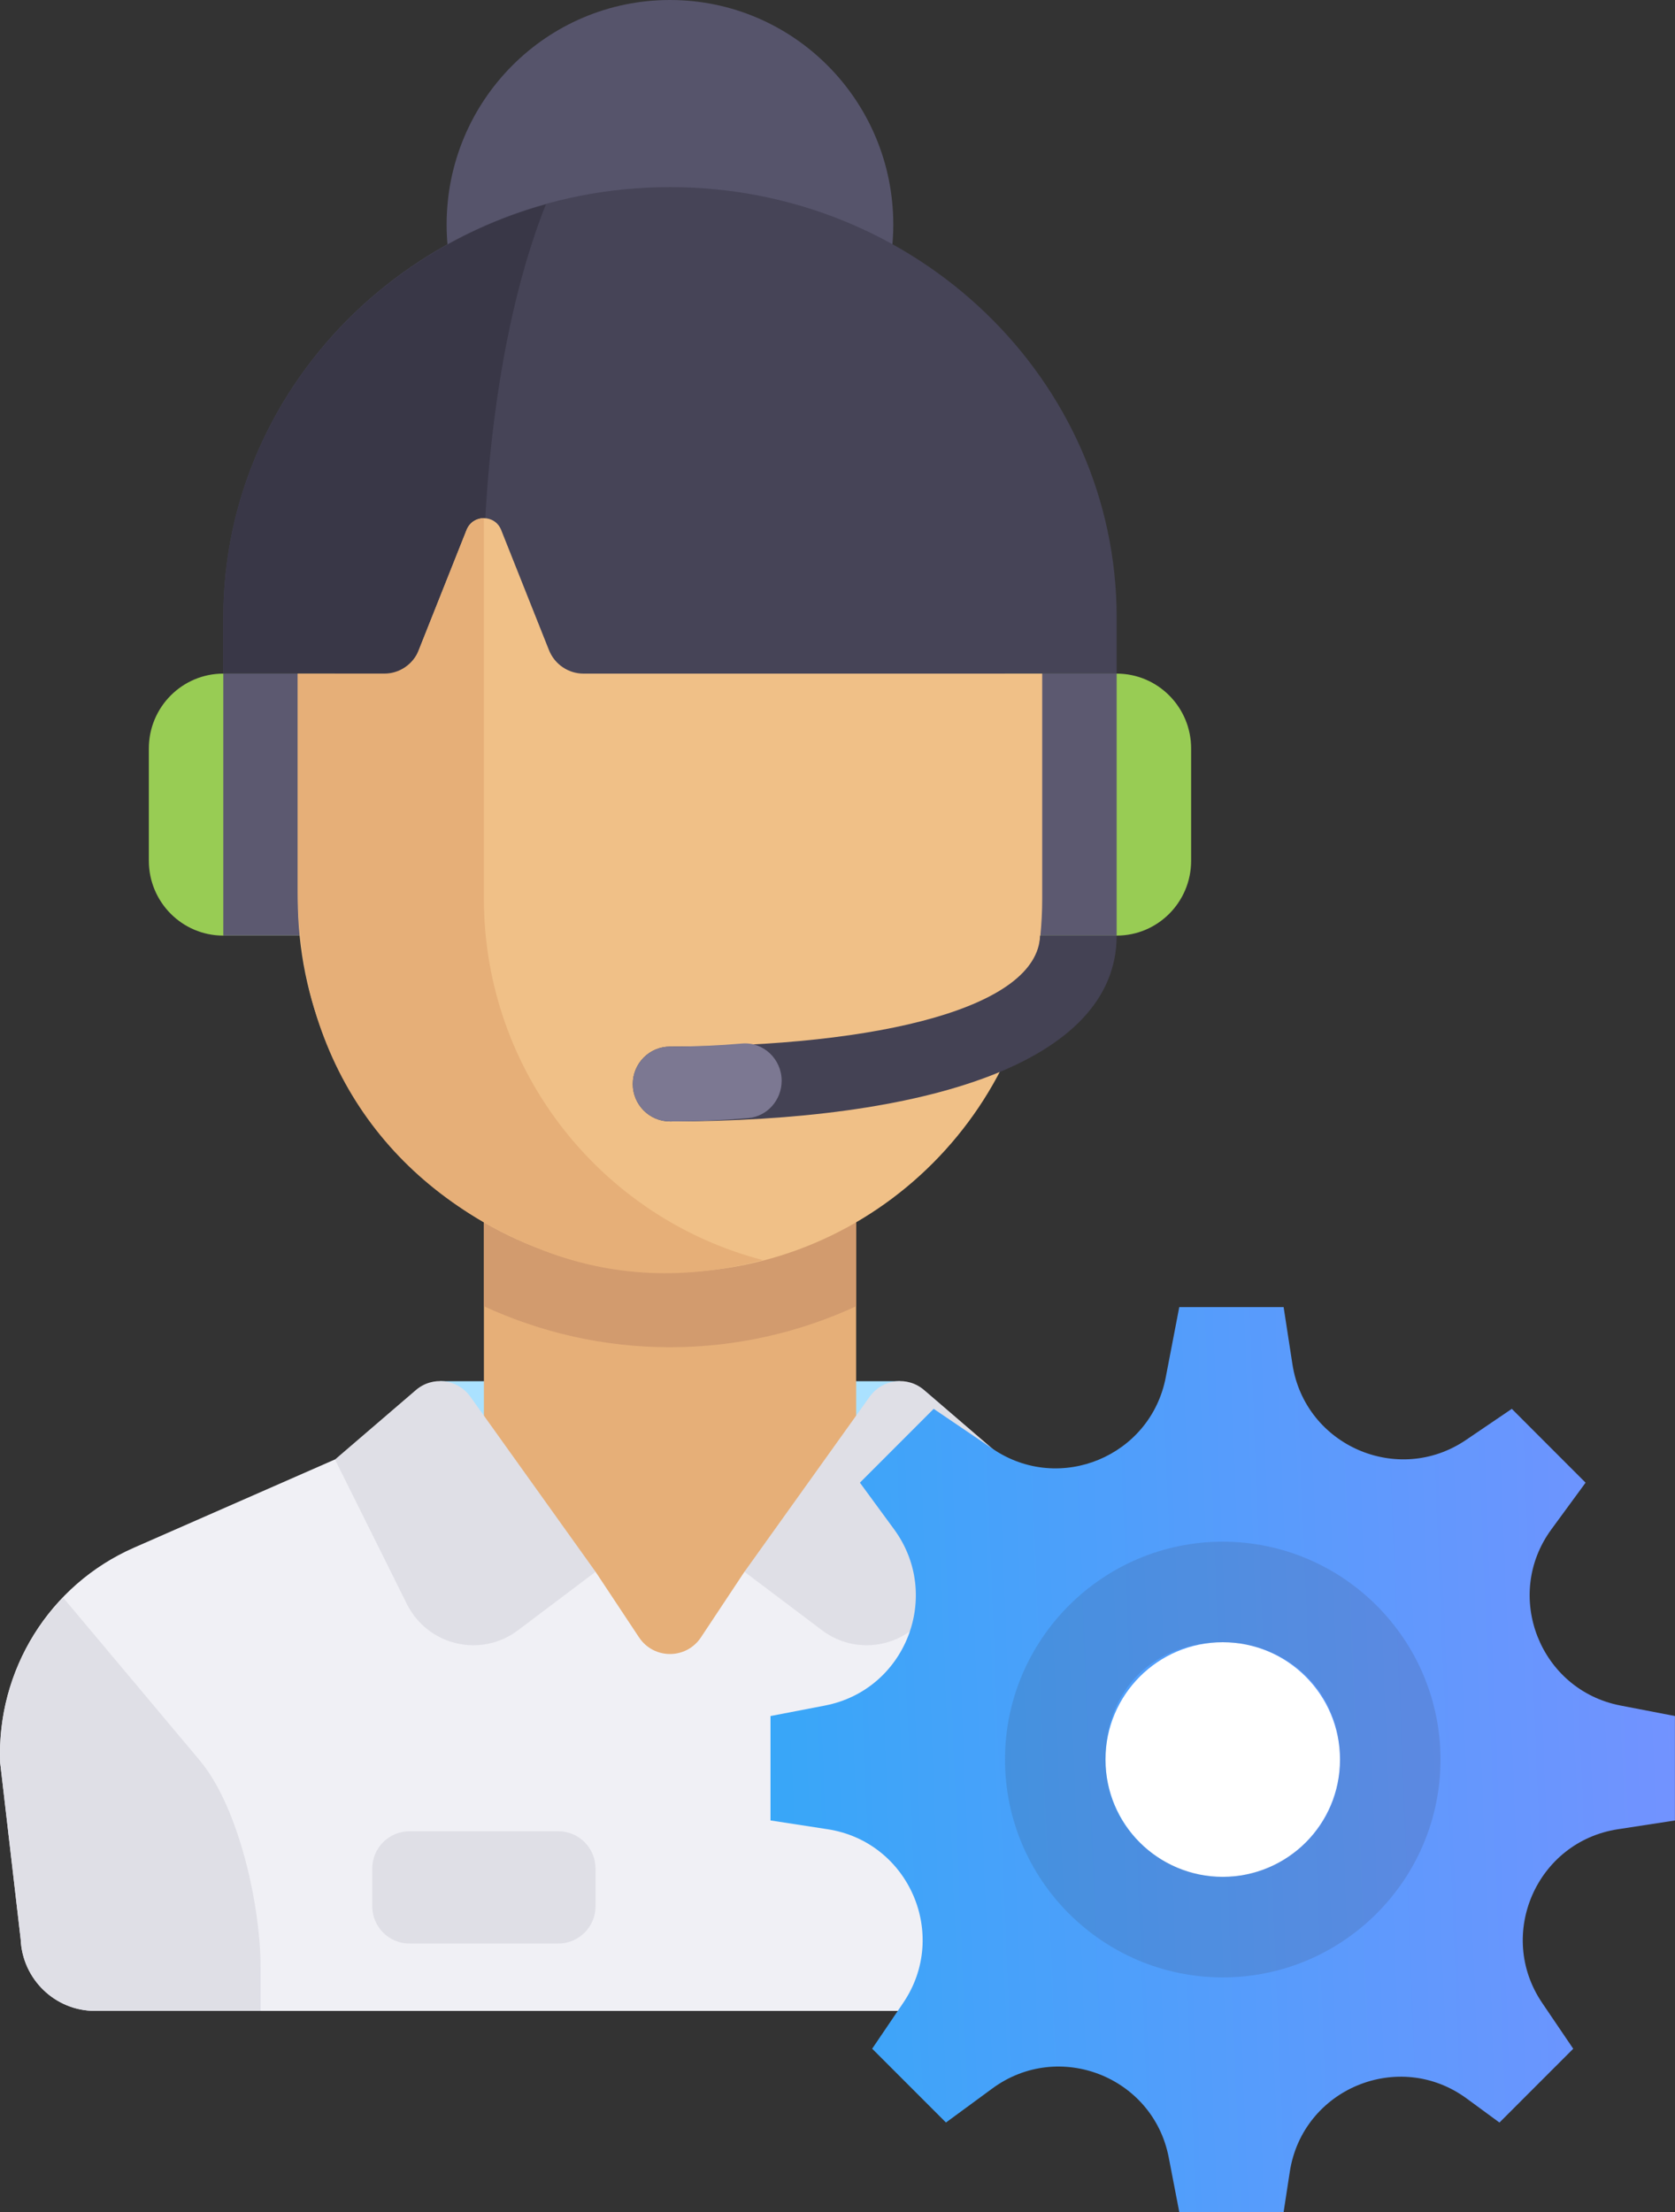 <svg width="50" height="66" viewBox="0 0 50 66" fill="none" xmlns="http://www.w3.org/2000/svg">
<rect x="0" y="0" width="50" height="66" fill="#333333" stroke="none"/>
<path d="M26.869 41.212H13.133V50.35H26.869V41.212Z" fill="#AAE1FF"/>
<path d="M25.556 35.732H14.445V50.249H25.556V35.732Z" fill="#E6AF78"/>
<path d="M36 46.178L30.006 43.548L22.222 46.898L20.924 48.854C20.484 49.517 19.515 49.517 19.075 48.854L17.778 46.898L10 43.548H9.994L4 46.178C1.476 47.285 -0.111 49.837 0.006 52.602L0.617 57.861C0.668 59.057 1.647 60 2.837 60H37.163C38.353 60 39.332 59.057 39.383 57.861L39.994 52.602C40.11 49.837 38.523 47.285 36 46.178Z" fill="#F0F0F5"/>
<path d="M19.999 13.399C23.68 13.399 26.665 10.4 26.665 6.7C26.665 3 23.68 0 19.999 0C16.317 0 13.332 3 13.332 6.7C13.332 10.4 16.317 13.399 19.999 13.399Z" fill="#56546B"/>
<path d="M33.333 24.566H6.666V18.424C6.666 11.332 12.636 5.583 19.999 5.583C27.363 5.583 33.333 11.332 33.333 18.424" fill="#464457"/>
<path d="M14.444 16.749C14.444 16.749 14.448 10.724 16.296 6.096C10.736 7.643 6.666 12.571 6.666 18.424V24.566H14.444V16.749Z" fill="#393747"/>
<path d="M30 27.916H33.333C34.561 27.916 35.556 26.916 35.556 25.682V22.333C35.556 21.099 34.56 20.099 33.333 20.099H30V27.916Z" fill="#98CC54"/>
<path d="M33.333 20.1H30V27.916H33.333V20.1Z" fill="#5C5970"/>
<path d="M14.445 38.975C16.145 39.76 18.028 40.198 20.001 40.198C21.973 40.198 23.856 39.76 25.556 38.975V35.732H14.445V38.975Z" fill="#D29B6E"/>
<path d="M9.999 27.916H6.666C5.438 27.916 4.443 26.916 4.443 25.682V22.333C4.443 21.099 5.438 20.099 6.666 20.099H9.999V27.916Z" fill="#98CC54"/>
<path d="M9.999 20.1H6.666V27.916H9.999V20.1Z" fill="#5C5970"/>
<path d="M20 37.965C13.863 37.965 8.889 32.966 8.889 26.799V20.099H12.222L13.928 15.812C14.115 15.344 14.774 15.344 14.96 15.812L16.387 19.397C16.556 19.821 16.965 20.099 17.419 20.099H31.111V26.799C31.111 32.966 26.136 37.965 20 37.965Z" fill="#F0C087"/>
<path d="M14.444 26.799V15.461C14.233 15.461 14.022 15.578 13.928 15.812L12.501 19.398C12.332 19.821 11.924 20.099 11.469 20.099H8.889V26.471C8.889 31.739 11.688 35.551 16.196 37.302C18.537 38.211 20.774 38.119 22.777 37.599C17.988 36.358 14.444 32 14.444 26.799Z" fill="#E6AF78"/>
<path d="M12.143 47.855L10 43.548L12.415 41.475C12.909 41.051 13.659 41.142 14.039 41.672L17.778 46.898L15.464 48.642C14.354 49.479 12.763 49.101 12.143 47.855Z" fill="#DFDFE6"/>
<path d="M27.858 47.855L30 43.548L27.586 41.475C27.091 41.051 26.341 41.142 25.962 41.672L22.223 46.898L24.537 48.642C25.646 49.479 27.238 49.101 27.858 47.855Z" fill="#DFDFE6"/>
<path d="M20 31.228C19.386 31.228 18.889 31.728 18.889 32.345C18.889 32.961 19.386 33.461 20 33.461C27.564 33.461 33.333 31.735 33.333 27.916H31.048C30.967 30.048 26.321 31.228 20 31.228Z" fill="#444254"/>
<path d="M23.333 32.248C23.333 31.601 22.789 31.08 22.147 31.136C21.458 31.196 20.74 31.228 20 31.228C19.386 31.228 18.889 31.728 18.889 32.345C18.889 32.961 19.386 33.461 20 33.461C20.802 33.461 21.58 33.425 22.335 33.361C22.903 33.312 23.333 32.821 23.333 32.248Z" fill="#7C7892"/>
<path d="M7.778 58.698C7.778 56.87 7.14 53.945 5.975 52.541L1.888 47.672C0.643 48.966 -0.073 50.729 0.006 52.602L0.617 57.861C0.668 59.057 1.647 60 2.837 60H7.778L7.778 58.698Z" fill="#DFDFE6"/>
<path d="M32.223 58.698C32.223 56.87 32.861 53.945 34.025 52.541L38.112 47.672C39.358 48.966 40.073 50.729 39.994 52.602L39.383 57.861C39.333 59.057 38.354 60 37.163 60H32.223V58.698Z" fill="#BEEBFF"/>
<path d="M16.667 57.99H12.222C11.609 57.99 11.111 57.49 11.111 56.873V55.757C11.111 55.14 11.609 54.64 12.222 54.64H16.667C17.28 54.64 17.778 55.14 17.778 55.757V56.873C17.778 57.49 17.28 57.99 16.667 57.99Z" fill="#DFDFE6"/>
<path d="M50 51.202L48.376 50.889C45.965 50.425 44.86 47.608 46.311 45.63L47.331 44.239L45.129 42.036L43.76 42.965C41.728 44.342 38.954 43.131 38.58 40.706L38.317 39H35.202L34.798 41.098C34.344 43.456 31.628 44.581 29.64 43.234L27.871 42.036L25.669 44.239L26.689 45.63C28.14 47.61 27.035 50.425 24.625 50.889L23 51.202V54.317L24.704 54.579C27.131 54.953 28.34 57.726 26.963 59.758L26.035 61.128L28.238 63.33L29.628 62.31C31.608 60.859 34.424 61.964 34.888 64.374L35.202 66H38.317L38.501 64.801C38.883 62.321 41.759 61.13 43.782 62.614L44.76 63.331L46.962 61.129L46.034 59.76C44.657 57.728 45.868 54.954 48.293 54.58L49.998 54.318V51.202H50Z" fill="url(#paint0_linear)"/>
<path d="M36.5 56C38.433 56 40 54.433 40 52.5C40 50.567 38.433 49 36.5 49C34.567 49 33 50.567 33 52.5C33 54.433 34.567 56 36.5 56Z" fill="white"/>
<path opacity="0.15" d="M36.5 59C32.916 59 30 56.084 30 52.5C30 48.916 32.916 46 36.5 46C40.084 46 43 48.916 43 52.5C43 56.084 40.084 59 36.5 59ZM36.5 49C34.5 49 33 50.35 33 52.5C33 54.65 34.772 56 36.5 56C38.228 56 40 54.65 40 52.5C40 50.35 38.315 49 36.5 49Z" fill="#393747"/>
<defs>
<linearGradient id="paint0_linear" x1="50" y1="39" x2="21.965" y2="40.121" gradientUnits="userSpaceOnUse">
<stop stop-color="#7392FF"/>
<stop offset="1" stop-color="#37A7F8"/>
</linearGradient>
</defs>
</svg>
